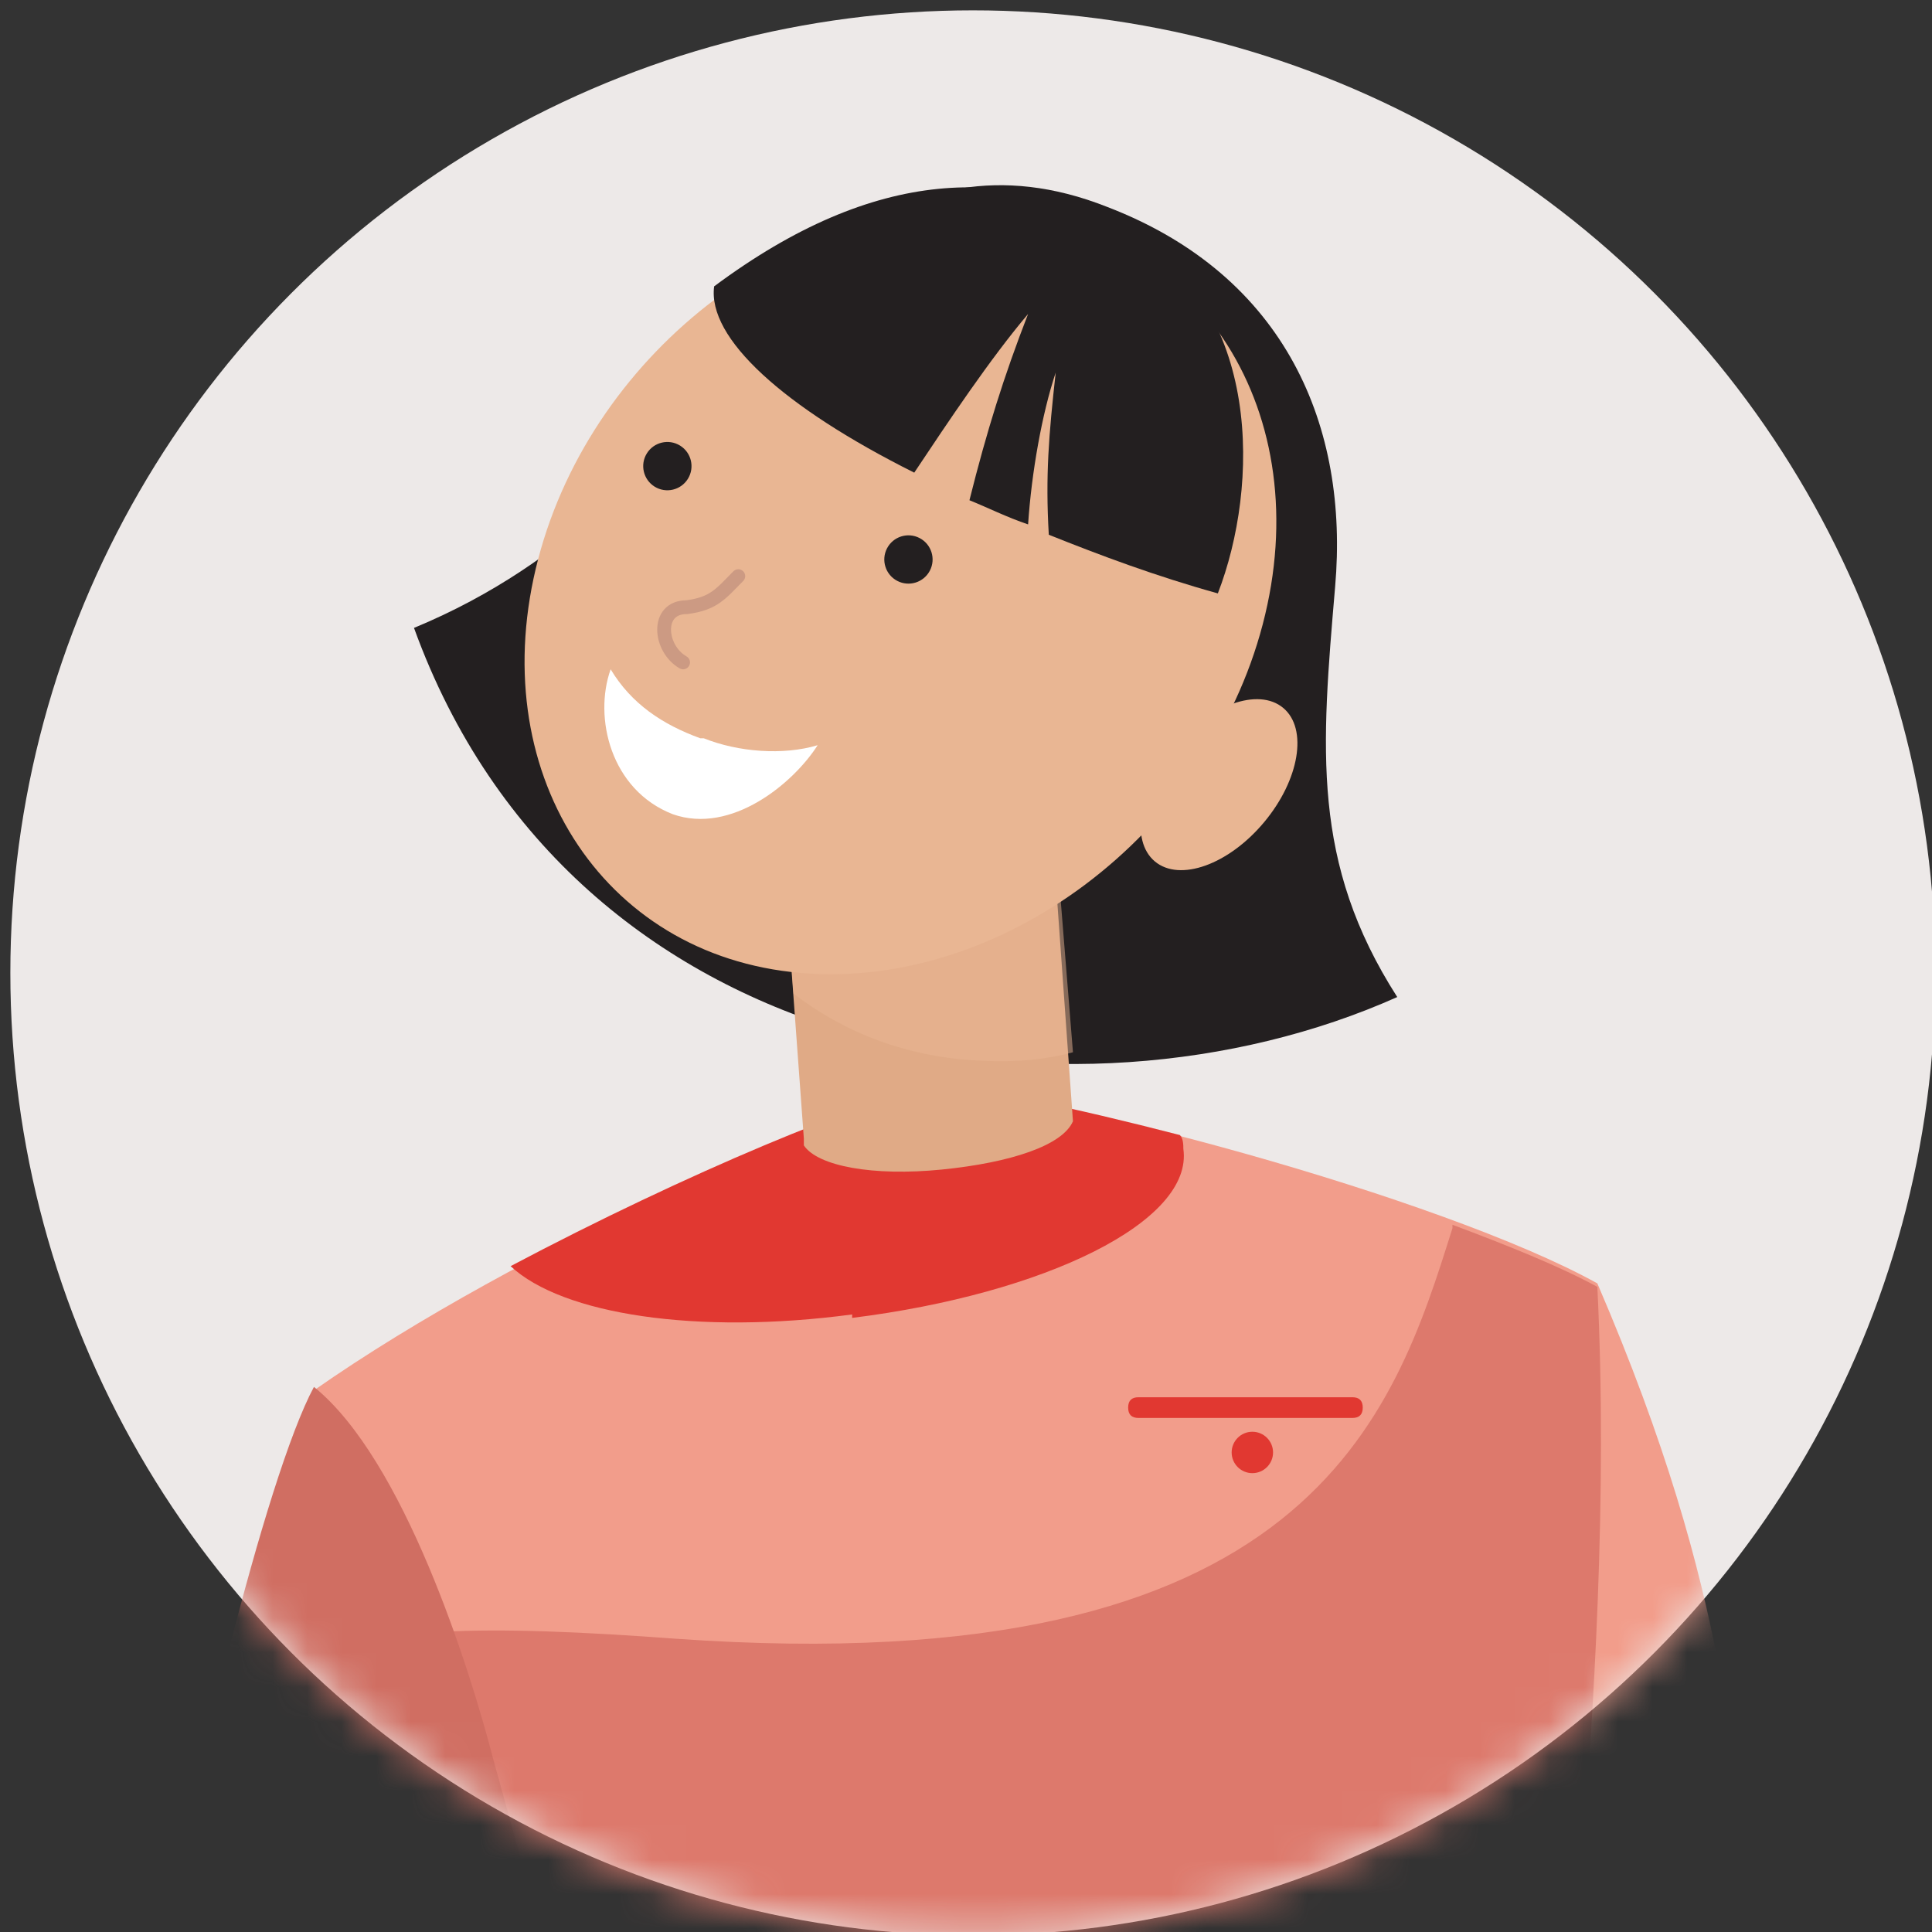 <?xml version="1.0" encoding="UTF-8"?>
<svg xmlns="http://www.w3.org/2000/svg" width="56" height="56" version="1.1" xmlns:xlink="http://www.w3.org/1999/xlink" viewBox="0 0 56 56">
  <rect x="0" y="0" width="56" height="56" fill="#333333" stroke="none"/>
  <defs>
    <style>
      .cls-1, .cls-2 {
        fill: #e9b693;
      }

      .cls-3, .cls-4 {
        fill: #231f20;
      }

      .cls-5 {
        fill: #e0aa86;
      }

      .cls-5, .cls-6, .cls-4, .cls-2, .cls-7 {
        fill-rule: evenodd;
      }

      .cls-8 {
        fill: #fff;
      }

      .cls-9 {
        mask: url(#mask);
      }

      .cls-10 {
        stroke: #cc9a83;
        stroke-linecap: round;
        stroke-width: .4px;
      }

      .cls-10, .cls-11 {
        fill: none;
      }

      .cls-12 {
        fill: #ede9e8;
      }

      .cls-6 {
        fill: #aa2523;
      }

      .cls-13 {
        opacity: .3;
      }

      .cls-14 {
        fill: #f29d8b;
      }

      .cls-15, .cls-7 {
        fill: #e13831;
      }

      .cls-16 {
        fill: #d06e62;
      }

      .cls-17 {
        clip-path: url(#clippath);
      }

      .cls-18 {
        opacity: .5;
      }
    </style>
    <clipPath id="clippath">
      <rect class="cls-11" x="0" y="0" width="56" height="56"/>
    </clipPath>
    <mask id="mask" x=".4" y=".4" width="55.7" height="57" maskUnits="userSpaceOnUse">
      <g id="mask55_13_2587">
        <circle class="cls-12" cx="28.2" cy="28.2" r="27.9"/>
      </g>
    </mask>
  </defs>
  <!-- Generator: Adobe Illustrator 28.7.1, SVG Export Plug-In . SVG Version: 1.2.0 Build 142)  -->
  <g>
    <g id="Layer_1">
      <g class="cls-17">
        <g>
          <circle class="cls-12" cx="28.2" cy="28.2" r="27.9"/>
          <g class="cls-9">
            <g>
              <path class="cls-3" d="M20.7,11c-1.4,2-4.1,5.3-8.7,7.2,4.6,12.7,19.1,14.9,28.5,10.7-2.5-3.9-2.2-7.2-1.8-11.9.4-4.6-1.4-9-6.6-11-6.3-2.5-10,3.1-11.4,5Z"/>
              <path class="cls-14" d="M27.1,31.6c-2.7.5-12,4.5-18,8.7,1.8,2.4,5.6,10.4,6.6,16.8l35.3-1c-.9-5-.7-9.6-4.7-18.9-4.5-2.5-16.1-5.6-19.2-5.6Z"/>
              <path class="cls-7" d="M24.7,38.2c5.6-.7,9.9-2.8,9.6-4.9,0-.1,0-.3-.1-.4-3.1-.8-5.9-1.4-7.1-1.4-1.9.3-7.2,2.5-12.3,5.2,1.5,1.4,5.4,2,9.9,1.4Z"/>
              <g class="cls-13">
                <path class="cls-6" d="M42.1,35.3c0,0,0,.2,0,.3-1.7,5.4-4.1,13.2-22.5,11.9-2.7-.2-5-.3-6.8-.2,1.1,2.7,2.1,5.7,2.7,8.5l18.5,1.4h11.6c0-.8.1-1.7.2-2.6.4-5,.8-11.2.5-17.3-1.1-.6-2.6-1.2-4.2-1.8Z"/>
              </g>
              <path class="cls-16" d="M4.6,57.4c.8-5.1,3.1-14.6,4.5-17.2,2.6,2.1,4.5,8.1,5.2,10.8l1.6,5.8-11.2.5Z"/>
              <path class="cls-5" d="M30.6,24.2l-7.9.6.6,8.2h0v.2h0c.4.6,2,.9,4,.7,2-.2,3.5-.7,3.8-1.4h0l-.6-8.4Z"/>
              <g class="cls-18">
                <path class="cls-2" d="M31.1,30.5c-1.1.3-2.2.3-3.3.2-1.9-.2-3.5-.9-4.8-1.9l-.3-3.9,7.9-.6.5,6.2Z"/>
              </g>
              <path class="cls-3" d="M34.1,21.7c2.4-5.5.3-11-3.3-15.2,7.2,1.6,7.3,9.9,6.4,14-.5-.3-1.7-.4-3.1,1.2Z"/>
              <path class="cls-1" d="M29,6.1c5.8.5,9.2,5.9,7.6,12-1.6,6.1-7.6,10.6-13.4,10.1s-9.2-5.9-7.6-12c1.6-6.1,7.6-10.6,13.4-10.1Z"/>
              <path class="cls-10" d="M21.4,16.7c-.5.5-.7.8-1.5.9-.9,0-.8,1.2-.1,1.6"/>
              <ellipse class="cls-1" cx="35.3" cy="22.8" rx="2.9" ry="1.7" transform="translate(-4.8 35.2) rotate(-50.1)"/>
              <circle class="cls-3" cx="19.3" cy="13.5" r=".7" transform="translate(-2.3 22.8) rotate(-58.2)"/>
              <circle class="cls-3" cx="26.4" cy="16.2" r=".7" transform="translate(-.2 32.2) rotate(-62.6)"/>
              <path class="cls-4" d="M26.5,13.7c-3.8-1.9-6-3.9-5.8-5.4,4.7-3.5,8.6-3.5,12-1.6,3.9,2.2,3.8,7.4,2.6,10.5-1.8-.5-3.4-1.1-4.9-1.7-.1-1.7,0-2.9.2-4.7-.4,1.2-.7,2.9-.8,4.4-.6-.2-1.2-.5-1.7-.7.5-2,1-3.6,1.7-5.4-1.1,1.3-2.3,3.1-3.3,4.6Z"/>
              <path class="cls-15" d="M33,40.5h6.2c.2,0,.3.1.3.3h0c0,.2-.1.3-.3.3h-6.2c-.2,0-.3-.1-.3-.3h0c0-.2.1-.3.3-.3Z"/>
              <circle class="cls-15" cx="36.3" cy="42.1" r=".6"/>
              <path class="cls-8" d="M20.3,21.4c-1.1-.4-2-1-2.6-2-.5,1.4,0,3.5,1.8,4.2,1.7.6,3.5-.9,4.2-2-1,.3-2.3.2-3.3-.2Z"/>
            </g>
          </g>
        </g>
      </g>
    </g>
  </g>
</svg>